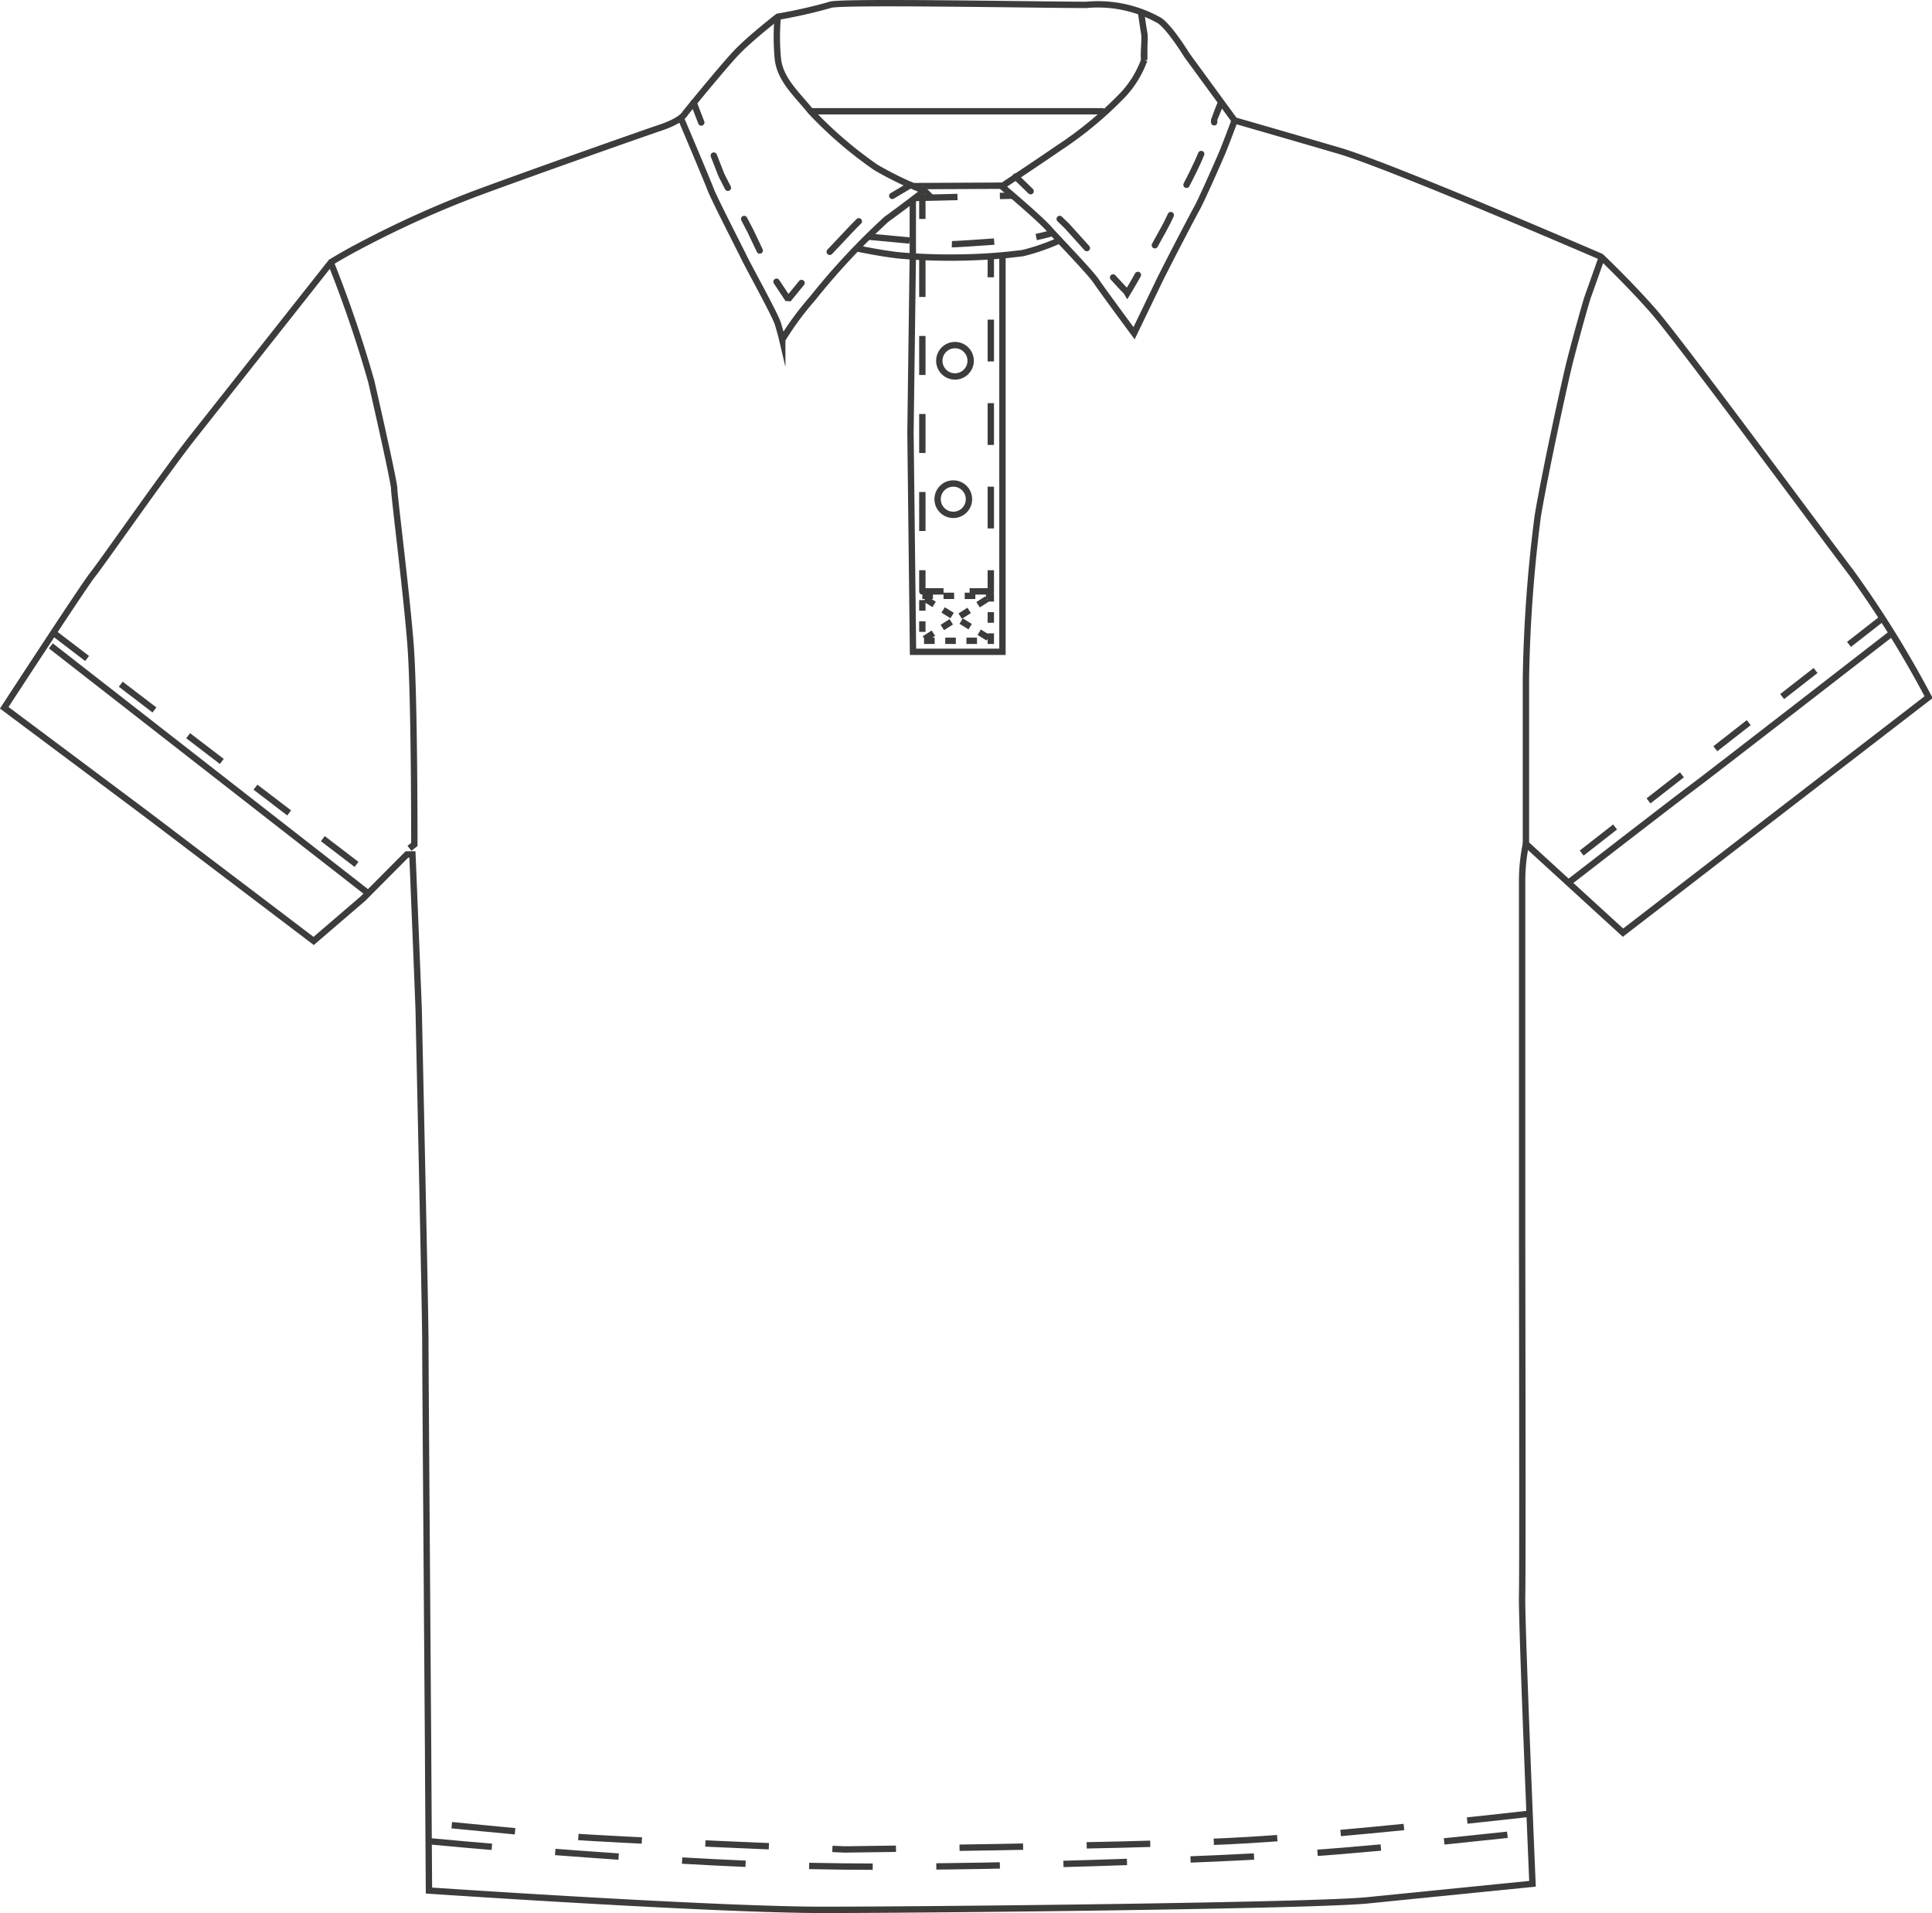 <svg xmlns="http://www.w3.org/2000/svg" viewBox="0 0 91.16 90.25"><defs><style>.cls-1,.cls-10,.cls-11,.cls-12,.cls-13,.cls-2,.cls-3,.cls-4,.cls-5,.cls-6,.cls-7,.cls-8,.cls-9{fill:none;stroke:#3c3c3b;stroke-width:0.3px;}.cls-1,.cls-12,.cls-13,.cls-5,.cls-6,.cls-7,.cls-8{stroke-miterlimit:10;}.cls-2,.cls-3,.cls-4,.cls-5,.cls-6,.cls-7{stroke-linecap:round;}.cls-2,.cls-3,.cls-4{stroke-miterlimit:1;}.cls-3{stroke-dasharray:1.66 1.66;}.cls-4{stroke-dasharray:1.99 1.99;}.cls-6{stroke-dasharray:1.88 1.88;}.cls-7{stroke-dasharray:1.61 1.61;}.cls-8{stroke-dasharray:2;}.cls-10,.cls-11,.cls-9{stroke-linejoin:round;}.cls-10{stroke-dasharray:1.84 1.84;}.cls-11{stroke-dasharray:1.97 1.97;}.cls-12{stroke-dasharray:0.5;}.cls-13{stroke-dasharray:3;}</style></defs><title>Recurso 12</title><g id="Capa_2" data-name="Capa 2"><g id="Capa_1-2" data-name="Capa 1"><path class="cls-1" d="M20.24,89.19s13.44.91,18.56.91,23.14-.19,25.73-.45l7.78-.78s-.52-12.25-.49-13.58,0-15.65,0-17.29,0-8.9,0-11.15,0-4.45,0-5.36A8.72,8.72,0,0,1,72,39.81L76.58,44,91,32.89A49,49,0,0,0,87.34,27C85.48,24.55,79.18,16,78,14.66s-2.46-2.55-2.46-2.55-9.9-4.28-12.36-5-4.93-1.43-4.93-1.43L56,2.6s-.9-1.47-1.38-1.68A5.89,5.89,0,0,0,51.26.23C49,.23,39.51.05,39.17.23A23.9,23.9,0,0,1,36.7.79s-1.29,1-1.94,1.68-2.42,2.86-2.42,2.86-.13.34-1.17.69-6.39,2.24-8.73,3.11A48.13,48.13,0,0,0,17,11.59c-.82.43-1.38.78-1.38.78L9.18,20.52c-1.27,1.59-4.38,6.06-4.8,6.58S.2,33.39.2,33.39l6.69,5,7.91,6,2.33-2,2.07-2.08.26,0s.3,7.26.3,7.52.31,14,.31,15.51.13,19.1.13,19.38S20.24,89.19,20.24,89.19Z"/><line class="cls-1" x1="2.4" y1="30.47" x2="17.38" y2="42.15"/><path class="cls-1" d="M15.62,12.42A57.21,57.21,0,0,1,17.52,18s1.08,4.71,1.08,5.06.58,4.89.77,7.34.18,9.44.18,9.44l-.23.18"/><path class="cls-1" d="M72,40V32a68.1,68.1,0,0,1,.56-7.67c.4-2.34,1.3-6.41,1.48-7.14s.76-2.86.89-3.22.66-1.86.66-1.86"/><path class="cls-1" d="M89.26,29.88s-8.87,6.88-9.41,7.27S74,41.65,74,41.65"/><path class="cls-1" d="M32.12,5.56s1.21,2.85,1.4,3.35,1.38,2.8,1.58,3.22,1.47,2.71,1.6,3.13.21.76.21.76a14,14,0,0,1,1.43-1.94,32.54,32.54,0,0,1,3.48-3.73c.87-.63,1.8-1.35,1.8-1.35a16,16,0,0,1-2.29-1.1,19.2,19.2,0,0,1-3.08-2.65c-.64-.8-1.45-1.49-1.55-2.5a11,11,0,0,1,0-2"/><path class="cls-1" d="M53.84.57s.1.74.15,1-.05,1,0,1.26a4.77,4.77,0,0,1-1.15,1.79A17.75,17.75,0,0,1,49.93,7c-.87.6-2.66,1.79-2.66,1.79s1.77,1.49,2.22,2,1.95,2.05,2.23,2.47,1.79,2.46,1.79,2.46l1.21-2.51c.46-.93,1.6-3.11,1.77-3.41s1-2.16,1.19-2.62.58-1.51.58-1.51"/><path class="cls-2" d="M32.73,4.84s.15.41.36.94"/><path class="cls-3" d="M33.68,7.34l.36.92c.08.18,1.36,2.62,1.36,2.62l.81,1.7"/><path class="cls-2" d="M36.64,13.29l.55.83.63-.77"/><path class="cls-4" d="M39.15,11.88c.56-.58,1.39-1.51,1.68-1.71l.48-.34"/><line class="cls-2" x1="42.1" y1="9.24" x2="42.96" y2="8.73"/><path class="cls-5" d="M47.92,8.33l.71.69"/><path class="cls-6" d="M50,10.33l.35.34,1.56,1.73"/><path class="cls-5" d="M52.52,13.09l.48.52a.87.87,0,0,1,.19.22s.22-.36.5-.86"/><path class="cls-7" d="M54.49,11.57c.33-.59.61-1.1.68-1.27.2-.45.83-1.54,1.35-2.67L57,6.52"/><path class="cls-5" d="M57.29,5.77s0-.1,0-.12.32-.81.32-.81"/><path class="cls-1" d="M40.4,11.71s1.31.28,2.15.35a27.83,27.83,0,0,0,3.12.08,25.08,25.08,0,0,0,2.59-.2,9.85,9.85,0,0,0,1.73-.6"/><line class="cls-1" x1="43.07" y1="8.78" x2="47.27" y2="8.76"/><path class="cls-8" d="M40.93,11.16l1.92.18a19,19,0,0,0,2.08.18c.38,0,2.64-.18,3-.18A10.77,10.77,0,0,0,49.63,11"/><line class="cls-8" x1="43.18" y1="9.34" x2="47.82" y2="9.23"/><path class="cls-1" d="M38.25,5.25s3,0,6,0,6.16,0,6.16,0h1.67"/><polyline class="cls-1" points="43.07 9.48 43.07 12.09 42.96 20.41 43.08 30.75 47.3 30.75 47.3 12.06"/><line class="cls-9" x1="43.52" y1="9.33" x2="43.52" y2="10.33"/><line class="cls-10" x1="43.52" y1="12.17" x2="43.52" y2="25.98"/><polyline class="cls-9" points="43.52 26.9 43.52 27.9 44.52 27.9"/><polyline class="cls-9" points="45.75 27.9 46.75 27.9 46.75 26.9"/><line class="cls-11" x1="46.75" y1="24.93" x2="46.75" y2="14.07"/><line class="cls-9" x1="46.75" y1="13.08" x2="46.75" y2="12.08"/><rect class="cls-12" x="43.52" y="28.11" width="3.23" height="2.12"/><line class="cls-12" x1="43.65" y1="28.25" x2="46.71" y2="30.14"/><line class="cls-12" x1="43.62" y1="30.14" x2="46.65" y2="28.21"/><line class="cls-8" x1="2.52" y1="29.85" x2="17.91" y2="41.61"/><line class="cls-8" x1="88.82" y1="29.17" x2="73.47" y2="41.15"/><path class="cls-13" d="M20.22,86.86s10.34,1,18.05,1.17,19.61-.33,23.46-.59,10.48-1,10.48-1"/><path class="cls-13" d="M72.21,85.56s-9.31,1.07-14.27,1.3-18.08.39-18.08.39-11.08-.45-13-.62S20.22,86,20.22,86"/><circle class="cls-1" cx="45.06" cy="17.02" r="0.74"/><circle class="cls-1" cx="44.98" cy="23.55" r="0.74"/></g></g></svg>